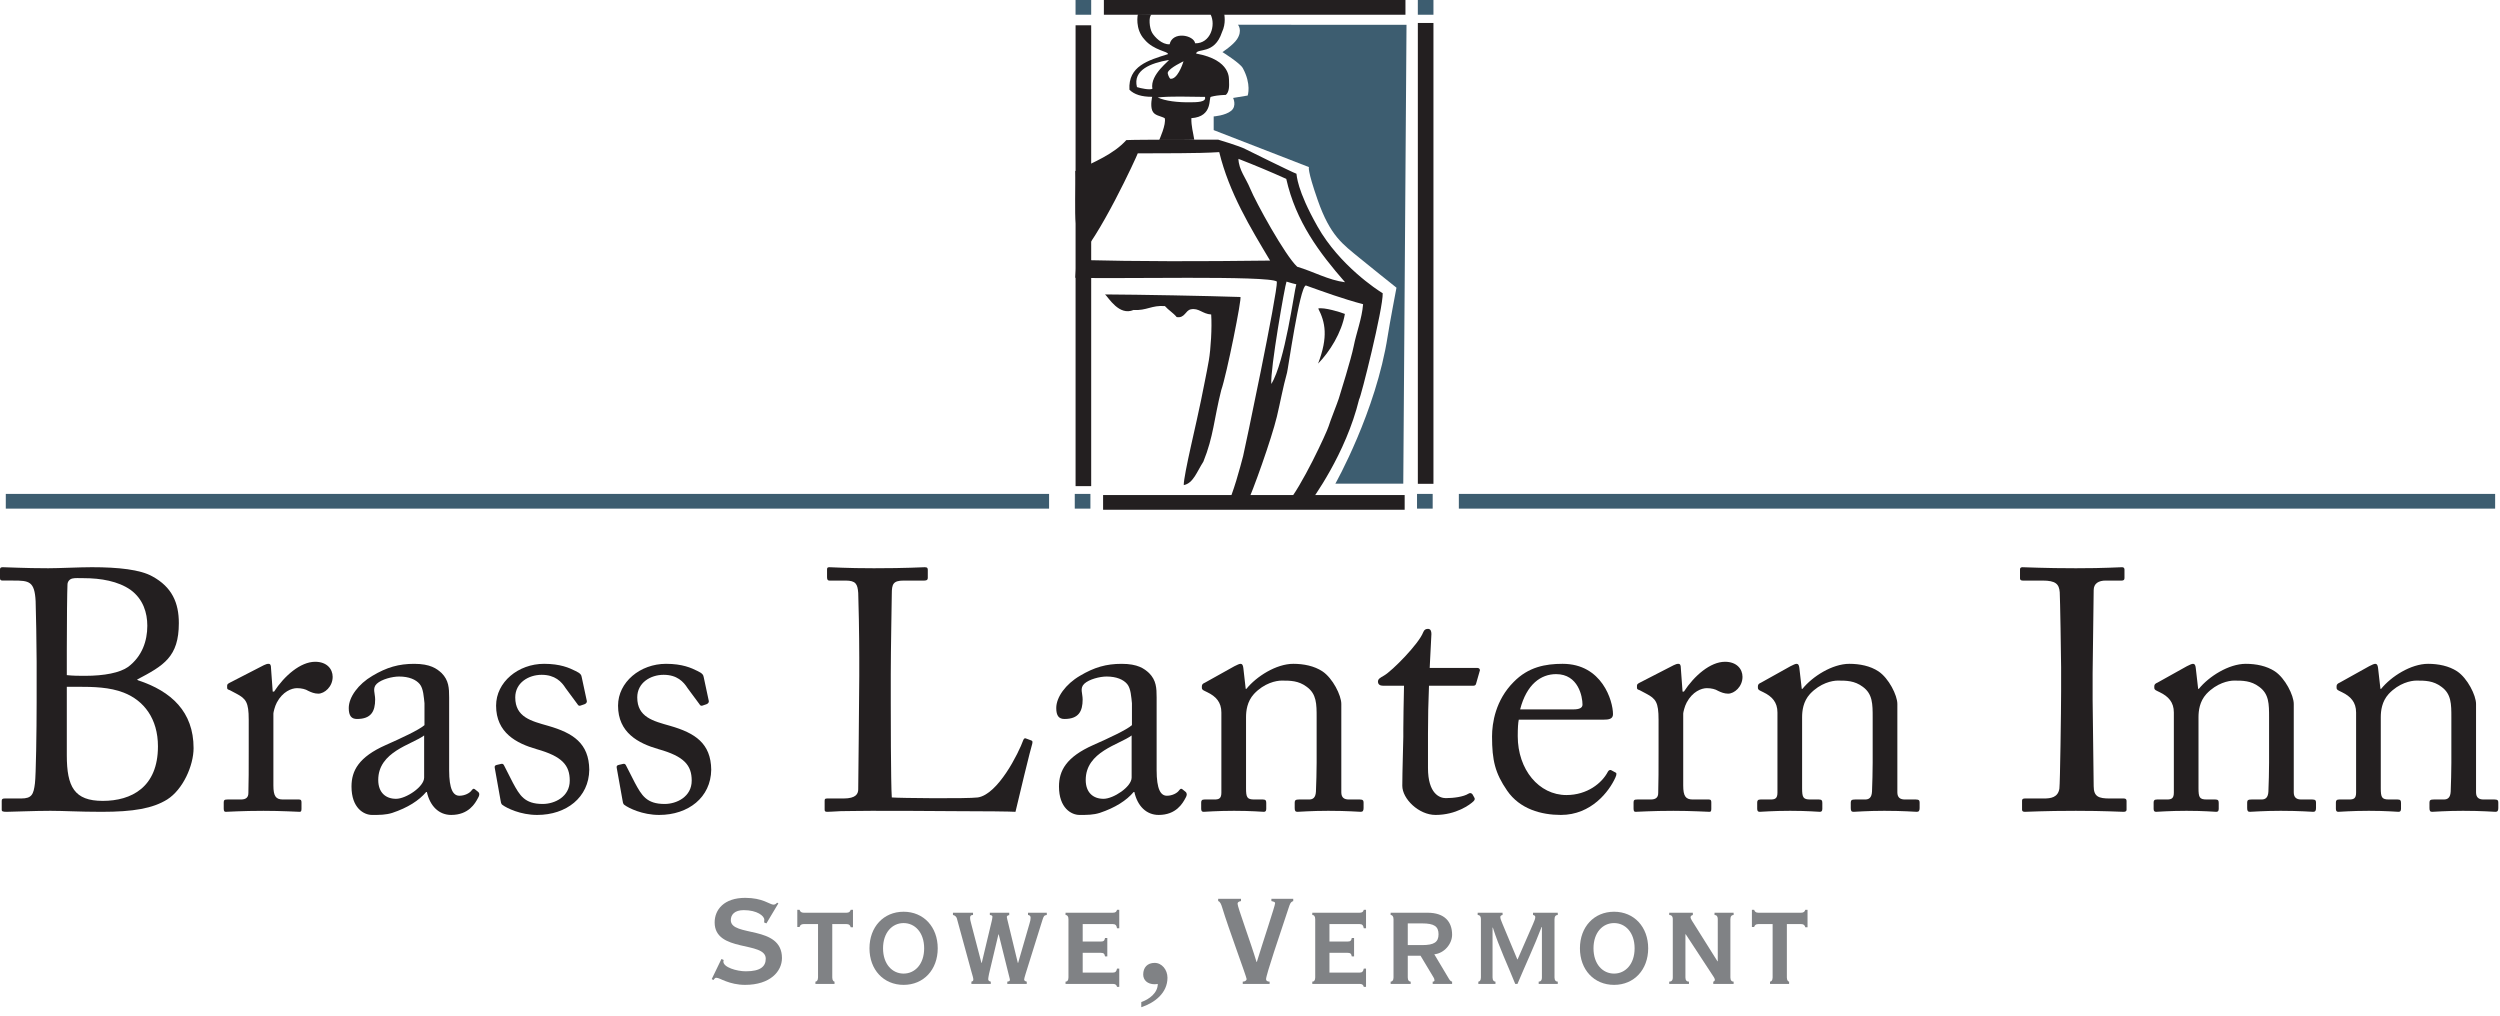 <?xml version="1.0" encoding="UTF-8"?>
<!-- Generated by Pixelmator Pro 2.4.5 -->
<svg width="278" height="113" viewBox="0 0 278 113" xmlns="http://www.w3.org/2000/svg" xmlns:xlink="http://www.w3.org/1999/xlink">
    <g id="Group">
        <g id="logo">
            <g id="g1">
                <path id="Path" fill="#3d5d70" fill-rule="evenodd" stroke="none" d="M 116.658 54.923 L 0.644 54.923 L 0.644 56.559 L 116.658 56.559 Z"/>
            </g>
            <g id="g2">
                <path id="path1" fill="#231f20" stroke="none" d="M 7.429 78.732 L 7.429 83.989 C 7.429 87.495 8.266 89.058 11.426 89.058 C 14.627 89.058 17.564 87.533 17.564 82.999 C 17.564 79.912 16 77.893 13.753 77.019 C 12.19 76.411 10.399 76.37 8.647 76.37 L 7.429 76.37 L 7.429 78.732 Z M 7.429 75.074 C 8.152 75.152 8.8 75.152 9.447 75.152 C 11.619 75.152 13.334 74.807 14.247 74.16 C 15.811 72.982 16.381 71.265 16.381 69.587 C 16.381 68.139 15.923 66.616 14.513 65.588 C 13.143 64.633 11.239 64.292 9.295 64.292 C 8.763 64.292 8.342 64.256 8.039 64.332 C 7.732 64.407 7.503 64.673 7.503 65.015 C 7.466 65.779 7.429 69.093 7.429 72.257 L 7.429 75.074 Z M 4.074 73.588 C 4.074 72.183 3.999 67.531 3.962 66.847 C 3.847 64.633 3.236 64.559 1.484 64.559 L 0.303 64.559 C 0.075 64.559 -0.001 64.481 -0.001 64.292 L -0.001 63.341 C -0.001 63.15 0.075 63.073 0.303 63.073 C 0.914 63.073 2.627 63.189 5.371 63.189 C 6.591 63.189 8.875 63.073 10.21 63.073 C 13.18 63.073 15.618 63.341 16.953 64.099 C 19.125 65.284 19.887 67.034 19.887 69.285 C 19.887 73.054 18.21 74.008 15.238 75.571 L 15.353 75.649 C 19.05 76.866 21.526 79.148 21.526 83.19 C 21.526 85.135 20.344 87.797 18.591 88.903 C 16.992 89.898 14.818 90.275 11.315 90.275 C 8.685 90.275 7.199 90.163 5.598 90.163 C 3.693 90.163 1.446 90.275 0.723 90.275 C 0.266 90.275 0.191 90.2 0.191 90.048 L 0.191 89.058 C 0.191 88.867 0.266 88.791 0.532 88.791 L 2.361 88.791 C 3.542 88.791 3.732 88.335 3.884 87.115 C 3.999 86.24 4.074 81.209 4.074 78.084 L 4.074 73.588 Z"/>
            </g>
            <g id="g3">
                <path id="path2" fill="#231f20" stroke="none" d="M 27.658 80.028 C 27.658 78.085 27.353 77.702 26.288 77.135 L 25.562 76.751 C 25.335 76.675 25.258 76.636 25.258 76.485 L 25.258 76.255 C 25.258 76.104 25.335 76.028 25.562 75.913 L 29.333 73.972 C 29.562 73.858 29.715 73.817 29.868 73.817 C 30.099 73.817 30.135 74.05 30.135 74.274 L 30.325 76.906 L 30.477 76.906 C 31.621 75.152 33.411 73.589 35.049 73.589 C 36.344 73.589 36.992 74.391 36.992 75.264 C 36.992 76.37 36.078 77.135 35.391 77.135 C 34.973 77.135 34.593 76.978 34.287 76.829 C 33.984 76.636 33.526 76.523 33.03 76.523 C 32.421 76.523 31.43 76.906 30.782 78.124 C 30.553 78.541 30.401 79.229 30.401 79.342 L 30.401 87.344 C 30.401 88.525 30.668 88.904 31.467 88.904 L 33.259 88.904 C 33.486 88.904 33.526 89.019 33.526 89.245 L 33.526 89.933 C 33.526 90.164 33.486 90.275 33.335 90.275 C 33.105 90.275 31.354 90.164 29.295 90.164 C 26.934 90.164 25.335 90.275 25.105 90.275 C 24.954 90.275 24.878 90.2 24.878 89.898 L 24.878 89.245 C 24.878 88.98 24.954 88.904 25.296 88.904 L 26.782 88.904 C 27.353 88.904 27.62 88.677 27.62 88.182 C 27.658 86.926 27.658 85.59 27.658 83.608 L 27.658 80.028 Z"/>
            </g>
            <g id="g4">
                <path id="path3" fill="#231f20" stroke="none" d="M 47.164 81.782 C 45.792 82.811 42.06 83.573 42.06 86.732 C 42.06 88.142 42.898 88.828 44.039 88.828 C 45.145 88.828 47.164 87.495 47.164 86.467 L 47.164 81.782 Z M 49.945 85.63 C 49.945 87.797 50.402 88.486 51.089 88.486 C 51.697 88.486 52.23 88.182 52.423 87.916 C 52.573 87.726 52.651 87.647 52.803 87.762 L 53.184 88.068 C 53.299 88.182 53.375 88.372 53.144 88.752 C 52.843 89.327 52.119 90.621 50.175 90.621 C 48.803 90.621 47.812 89.632 47.469 88.068 L 47.392 88.068 C 46.593 89.019 45.335 89.82 43.622 90.393 C 42.898 90.621 42.209 90.621 41.373 90.621 C 40.459 90.621 39.087 89.857 39.087 87.46 C 39.087 85.702 39.886 84.185 42.898 82.848 C 44.612 82.089 46.593 81.17 47.202 80.636 L 47.202 78.2 C 47.126 77.551 47.089 76.562 46.668 76.065 C 46.25 75.571 45.487 75.23 44.381 75.23 C 43.622 75.23 42.44 75.532 41.905 76.028 C 41.373 76.523 41.717 77.093 41.717 77.778 C 41.717 79.115 41.259 79.95 39.697 79.95 C 39.087 79.95 38.782 79.608 38.782 78.733 C 38.782 77.514 39.849 76.065 41.412 75.152 C 43.011 74.199 44.343 73.818 46.06 73.818 C 47.849 73.818 48.573 74.353 49.109 74.847 C 49.906 75.649 49.945 76.523 49.945 77.551 L 49.945 85.63 Z"/>
            </g>
            <g id="g5">
                <path id="path4" fill="#231f20" stroke="none" d="M 55.888 89.516 C 55.698 89.401 55.698 89.168 55.658 88.98 L 55.012 85.362 C 54.973 85.17 55.089 85.094 55.24 85.058 L 55.737 84.943 C 55.888 84.904 56.004 84.98 56.079 85.17 L 57.03 87.039 C 57.793 88.445 58.325 89.401 60.346 89.401 C 61.679 89.401 63.356 88.601 63.356 86.808 C 63.356 85.094 62.517 84.105 59.661 83.305 C 57.411 82.658 55.165 81.477 55.165 78.467 C 55.165 75.839 57.641 73.817 60.498 73.817 C 62.325 73.817 63.318 74.274 64.004 74.617 C 64.576 74.882 64.652 75.075 64.688 75.305 L 65.26 77.969 C 65.26 78.124 65.185 78.235 64.993 78.312 L 64.537 78.467 C 64.385 78.507 64.31 78.467 64.194 78.277 L 62.898 76.523 C 62.441 75.8 61.717 75.039 60.232 75.039 C 58.783 75.039 57.296 75.913 57.296 77.551 C 57.296 79.764 59.089 80.18 60.956 80.713 C 63.738 81.512 65.491 82.658 65.527 85.59 C 65.491 88.677 62.974 90.621 59.735 90.621 C 57.87 90.621 56.345 89.857 55.888 89.516"/>
            </g>
            <g id="g6">
                <path id="path5" fill="#231f20" stroke="none" d="M 69.452 89.516 C 69.26 89.401 69.26 89.168 69.222 88.98 L 68.575 85.362 C 68.537 85.17 68.652 85.094 68.803 85.058 L 69.298 84.943 C 69.452 84.904 69.565 84.98 69.641 85.17 L 70.594 87.039 C 71.356 88.445 71.889 89.401 73.908 89.401 C 75.243 89.401 76.918 88.601 76.918 86.808 C 76.918 85.094 76.079 84.105 73.224 83.305 C 70.975 82.658 68.727 81.477 68.727 78.467 C 68.727 75.839 71.204 73.817 74.061 73.817 C 75.89 73.817 76.879 74.274 77.566 74.617 C 78.137 74.882 78.213 75.075 78.254 75.305 L 78.823 77.969 C 78.823 78.124 78.747 78.235 78.556 78.312 L 78.1 78.467 C 77.948 78.507 77.872 78.467 77.758 78.277 L 76.46 76.523 C 76.004 75.8 75.281 75.039 73.794 75.039 C 72.346 75.039 70.862 75.913 70.862 77.551 C 70.862 79.764 72.651 80.18 74.517 80.713 C 77.3 81.512 79.051 82.658 79.089 85.59 C 79.051 88.677 76.537 90.621 73.3 90.621 C 71.431 90.621 69.908 89.857 69.452 89.516"/>
            </g>
            <g id="g7">
                <path id="path6" fill="#231f20" stroke="none" d="M 95.55 73.094 C 95.55 70.658 95.472 66.616 95.435 65.934 C 95.359 64.942 95.167 64.56 94.024 64.56 L 92.234 64.56 C 92.004 64.56 91.967 64.372 91.967 64.18 L 91.967 63.341 C 91.967 63.15 92.004 63.074 92.234 63.074 C 92.653 63.074 94.024 63.189 97.187 63.189 C 100.883 63.189 102.482 63.074 102.826 63.074 C 103.13 63.074 103.17 63.189 103.17 63.378 L 103.17 64.257 C 103.17 64.446 103.093 64.56 102.787 64.56 L 100.501 64.56 C 99.32 64.56 99.168 64.942 99.168 66.045 C 99.168 66.542 99.054 72.294 99.054 74.963 L 99.054 78.235 C 99.054 78.885 99.054 87.116 99.168 88.677 C 100.006 88.752 107.55 88.828 108.731 88.677 C 110.978 88.336 113.263 83.763 113.797 82.276 C 113.874 82.124 113.952 82.048 114.104 82.124 L 114.712 82.351 C 114.826 82.429 114.826 82.466 114.789 82.697 C 114.676 82.963 113.15 89.245 112.922 90.275 C 112.427 90.237 109.456 90.2 106.064 90.2 C 102.673 90.164 98.938 90.164 96.881 90.164 C 95.396 90.164 94.29 90.2 93.491 90.2 C 92.728 90.237 92.272 90.275 92.004 90.275 C 91.738 90.275 91.7 90.2 91.7 90.013 L 91.7 89.059 C 91.7 88.867 91.738 88.792 91.967 88.792 L 93.796 88.792 C 95.205 88.792 95.435 88.259 95.435 87.762 C 95.435 87.039 95.55 77.551 95.55 75.23 L 95.55 73.094 Z"/>
            </g>
            <g id="g8">
                <path id="path7" fill="#231f20" stroke="none" d="M 125.837 81.782 C 124.466 82.811 120.732 83.573 120.732 86.732 C 120.732 88.142 121.568 88.828 122.712 88.828 C 123.817 88.828 125.837 87.495 125.837 86.467 L 125.837 81.782 Z M 128.617 85.63 C 128.617 87.797 129.075 88.486 129.761 88.486 C 130.371 88.486 130.904 88.182 131.093 87.916 C 131.247 87.726 131.323 87.647 131.476 87.762 L 131.856 88.068 C 131.97 88.182 132.047 88.372 131.819 88.752 C 131.514 89.327 130.789 90.621 128.846 90.621 C 127.475 90.621 126.485 89.632 126.141 88.068 L 126.064 88.068 C 125.265 89.019 124.007 89.82 122.294 90.393 C 121.568 90.621 120.883 90.621 120.046 90.621 C 119.133 90.621 117.759 89.857 117.759 87.46 C 117.759 85.702 118.561 84.185 121.568 82.848 C 123.285 82.089 125.265 81.17 125.872 80.636 L 125.872 78.2 C 125.798 77.551 125.76 76.562 125.341 76.065 C 124.923 75.571 124.16 75.23 123.055 75.23 C 122.294 75.23 121.113 75.532 120.579 76.028 C 120.046 76.523 120.39 77.093 120.39 77.778 C 120.39 79.115 119.932 79.95 118.37 79.95 C 117.759 79.95 117.455 79.608 117.455 78.733 C 117.455 77.514 118.521 76.065 120.083 75.152 C 121.683 74.199 123.018 73.818 124.731 73.818 C 126.521 73.818 127.246 74.353 127.779 74.847 C 128.581 75.649 128.617 76.523 128.617 77.551 L 128.617 85.63 Z"/>
            </g>
            <g id="g9">
                <path id="path8" fill="#231f20" stroke="none" d="M 149.154 88.104 C 149.154 88.716 149.496 88.903 149.99 88.903 L 151.208 88.903 C 151.553 88.903 151.63 89.019 151.63 89.244 L 151.63 89.856 C 151.63 90.126 151.553 90.275 151.326 90.275 C 151.056 90.275 149.877 90.163 147.705 90.163 C 145.761 90.163 144.543 90.275 144.276 90.275 C 144.046 90.275 143.971 90.163 143.971 89.856 L 143.971 89.244 C 143.971 88.98 144.088 88.903 144.467 88.903 L 145.57 88.903 C 145.99 88.903 146.293 88.716 146.332 88.03 C 146.371 87.039 146.41 85.819 146.41 84.827 L 146.41 79.799 C 146.41 78.276 146.41 77.17 145.304 76.37 C 144.391 75.682 143.474 75.682 142.524 75.682 C 141.914 75.682 140.581 75.948 139.439 77.17 C 138.677 78.011 138.559 79.039 138.559 79.764 L 138.559 87.647 C 138.559 88.677 138.677 88.903 139.477 88.903 L 140.428 88.903 C 140.733 88.903 140.807 89.019 140.807 89.285 L 140.807 89.933 C 140.807 90.163 140.733 90.275 140.541 90.275 C 140.278 90.275 139.247 90.163 137.227 90.163 C 135.284 90.163 134.064 90.275 133.836 90.275 C 133.647 90.275 133.571 90.163 133.571 89.933 L 133.571 89.244 C 133.571 89.019 133.647 88.903 133.952 88.903 L 135.057 88.903 C 135.551 88.903 135.817 88.791 135.817 88.141 L 135.817 79.229 C 135.817 78.084 135.209 77.437 134.256 76.978 L 133.952 76.829 C 133.685 76.712 133.647 76.6 133.647 76.485 L 133.647 76.294 C 133.647 76.104 133.798 75.988 133.989 75.913 L 137.265 74.085 C 137.57 73.934 137.8 73.817 137.952 73.817 C 138.142 73.817 138.218 73.971 138.258 74.274 L 138.523 76.6 L 138.602 76.6 C 139.705 75.23 141.914 73.817 143.818 73.817 C 144.962 73.817 146.142 74.05 147.058 74.657 C 148.198 75.418 149.154 77.324 149.154 78.276 L 149.154 88.104 Z"/>
            </g>
            <g id="g10">
                <path id="path9" fill="#231f20" stroke="none" d="M 158.792 85.401 C 158.792 88.259 160.087 88.752 160.772 88.752 C 161.649 88.752 162.754 88.601 163.287 88.259 C 163.476 88.142 163.631 88.182 163.745 88.336 L 163.936 88.677 C 164.049 88.828 163.975 88.98 163.859 89.096 C 163.476 89.477 161.915 90.621 159.632 90.621 C 157.764 90.621 155.936 88.828 155.936 87.379 C 155.936 85.819 156.049 82.466 156.049 81.935 L 156.049 81.096 C 156.049 80.412 156.088 77.858 156.126 76.255 L 153.801 76.255 C 153.457 76.255 153.23 76.104 153.23 75.8 C 153.23 75.496 153.457 75.379 153.917 75.115 C 154.829 74.582 157.764 71.607 158.26 70.31 C 158.372 70.011 158.564 69.93 158.792 69.93 C 159.096 69.93 159.173 70.2 159.173 70.506 L 158.982 74.274 L 164.276 74.274 C 164.507 74.274 164.621 74.466 164.544 74.617 L 164.163 75.948 C 164.124 76.146 164.049 76.255 163.823 76.255 L 158.904 76.255 C 158.829 78.011 158.792 79.836 158.792 81.591 L 158.792 85.401 Z"/>
            </g>
            <g id="g11">
                <path id="path10" fill="#231f20" stroke="none" d="M 174.946 78.885 C 175.669 78.885 175.974 78.697 175.974 78.35 C 175.974 77.475 175.517 74.963 173.039 74.963 C 171.366 74.963 169.763 76.065 169.039 78.885 L 174.946 78.885 Z M 168.887 80.028 C 168.812 80.372 168.773 80.982 168.773 81.858 C 168.773 85.59 171.135 88.409 174.185 88.409 C 176.507 88.409 178.145 87.074 178.794 85.819 C 178.868 85.668 179.02 85.59 179.138 85.63 L 179.63 85.896 C 179.744 85.932 179.822 86.05 179.63 86.467 C 178.942 87.993 176.964 90.621 173.573 90.621 C 171.402 90.621 169.001 89.974 167.592 87.916 C 166.256 85.972 165.915 84.562 165.915 81.895 C 165.915 80.412 166.298 77.858 168.316 75.839 C 169.954 74.161 171.857 73.817 173.762 73.817 C 178.145 73.817 179.365 77.934 179.365 79.418 C 179.365 79.95 178.907 80.028 178.297 80.028 L 168.887 80.028 Z"/>
            </g>
            <g id="g12">
                <path id="path11" fill="#231f20" stroke="none" d="M 184.432 80.028 C 184.432 78.085 184.127 77.702 183.06 77.135 L 182.336 76.751 C 182.109 76.675 182.031 76.636 182.031 76.485 L 182.031 76.255 C 182.031 76.104 182.109 76.028 182.336 75.913 L 186.11 73.972 C 186.337 73.858 186.485 73.817 186.641 73.817 C 186.868 73.817 186.907 74.05 186.907 74.274 L 187.099 76.906 L 187.251 76.906 C 188.393 75.152 190.184 73.589 191.822 73.589 C 193.117 73.589 193.766 74.391 193.766 75.264 C 193.766 76.37 192.851 77.135 192.166 77.135 C 191.748 77.135 191.365 76.978 191.06 76.829 C 190.755 76.636 190.297 76.523 189.805 76.523 C 189.195 76.523 188.205 76.906 187.557 78.124 C 187.326 78.541 187.174 79.229 187.174 79.342 L 187.174 87.344 C 187.174 88.525 187.439 88.904 188.241 88.904 L 190.032 88.904 C 190.259 88.904 190.297 89.019 190.297 89.245 L 190.297 89.933 C 190.297 90.164 190.259 90.275 190.106 90.275 C 189.879 90.275 188.127 90.164 186.071 90.164 C 183.709 90.164 182.109 90.275 181.879 90.275 C 181.726 90.275 181.652 90.2 181.652 89.898 L 181.652 89.245 C 181.652 88.98 181.726 88.904 182.07 88.904 L 183.556 88.904 C 184.127 88.904 184.393 88.677 184.393 88.182 C 184.432 86.926 184.432 85.59 184.432 83.608 L 184.432 80.028 Z"/>
            </g>
            <g id="g13">
                <path id="path12" fill="#231f20" stroke="none" d="M 210.986 88.104 C 210.986 88.716 211.331 88.903 211.823 88.903 L 213.043 88.903 C 213.387 88.903 213.462 89.019 213.462 89.244 L 213.462 89.856 C 213.462 90.126 213.387 90.275 213.157 90.275 C 212.891 90.275 211.71 90.163 209.536 90.163 C 207.596 90.163 206.376 90.275 206.111 90.275 C 205.88 90.275 205.805 90.163 205.805 89.856 L 205.805 89.244 C 205.805 88.98 205.919 88.903 206.302 88.903 L 207.405 88.903 C 207.824 88.903 208.128 88.716 208.167 88.03 C 208.206 87.039 208.241 85.819 208.241 84.827 L 208.241 79.799 C 208.241 78.276 208.241 77.17 207.139 76.37 C 206.22 75.682 205.309 75.682 204.355 75.682 C 203.745 75.682 202.415 75.948 201.27 77.17 C 200.507 78.011 200.394 79.039 200.394 79.764 L 200.394 87.647 C 200.394 88.677 200.507 88.903 201.305 88.903 L 202.262 88.903 C 202.568 88.903 202.643 89.019 202.643 89.285 L 202.643 89.933 C 202.643 90.163 202.568 90.275 202.376 90.275 C 202.11 90.275 201.082 90.163 199.06 90.163 C 197.116 90.163 195.897 90.275 195.671 90.275 C 195.479 90.275 195.4 90.163 195.4 89.933 L 195.4 89.244 C 195.4 89.019 195.479 88.903 195.783 88.903 L 196.89 88.903 C 197.387 88.903 197.653 88.791 197.653 88.141 L 197.653 79.229 C 197.653 78.084 197.043 77.437 196.089 76.978 L 195.783 76.829 C 195.518 76.712 195.479 76.6 195.479 76.485 L 195.479 76.294 C 195.479 76.104 195.631 75.988 195.823 75.913 L 199.1 74.085 C 199.401 73.934 199.632 73.817 199.784 73.817 C 199.976 73.817 200.05 73.971 200.088 74.274 L 200.355 76.6 L 200.433 76.6 C 201.536 75.23 203.745 73.817 205.649 73.817 C 206.795 73.817 207.976 74.05 208.887 74.657 C 210.033 75.418 210.986 77.324 210.986 78.276 L 210.986 88.104 Z"/>
            </g>
            <g id="g14">
                <path id="path13" fill="#231f20" stroke="none" d="M 229.196 74.199 C 229.196 73.285 229.083 66.426 229.043 65.856 C 228.97 64.942 228.586 64.56 227.139 64.56 L 224.93 64.56 C 224.738 64.56 224.625 64.481 224.625 64.332 L 224.625 63.302 C 224.625 63.15 224.738 63.074 224.892 63.074 C 225.348 63.074 227.292 63.189 230.835 63.189 C 234.225 63.189 235.445 63.074 235.977 63.074 C 236.168 63.074 236.242 63.189 236.242 63.341 L 236.242 64.292 C 236.242 64.481 236.129 64.56 235.937 64.56 L 234.15 64.56 C 233.388 64.56 232.817 64.863 232.817 65.627 C 232.817 66.008 232.7 74.427 232.7 74.882 L 232.7 77.819 C 232.7 78.2 232.817 86.998 232.817 87.42 C 232.817 88.601 233.388 88.792 234.608 88.792 L 236.168 88.792 C 236.359 88.792 236.473 88.867 236.473 89.059 L 236.473 90.048 C 236.473 90.2 236.359 90.275 236.129 90.275 C 235.671 90.275 234.15 90.164 230.835 90.164 C 227.213 90.164 225.575 90.275 225.157 90.275 C 224.965 90.275 224.852 90.2 224.852 90.048 L 224.852 89.019 C 224.852 88.867 224.965 88.792 225.157 88.792 L 227.292 88.792 C 228.054 88.792 228.852 88.677 229.005 87.687 C 229.083 87.116 229.196 78.885 229.196 76.866 L 229.196 74.199 Z"/>
            </g>
            <g id="g15">
                <path id="path14" fill="#231f20" stroke="none" d="M 255.066 88.104 C 255.066 88.716 255.41 88.903 255.902 88.903 L 257.123 88.903 C 257.467 88.903 257.54 89.019 257.54 89.244 L 257.54 89.856 C 257.54 90.126 257.467 90.275 257.24 90.275 C 256.97 90.275 255.789 90.163 253.619 90.163 C 251.676 90.163 250.456 90.275 250.19 90.275 C 249.963 90.275 249.885 90.163 249.885 89.856 L 249.885 89.244 C 249.885 88.98 249.998 88.903 250.377 88.903 L 251.484 88.903 C 251.903 88.903 252.207 88.716 252.246 88.03 C 252.286 87.039 252.321 85.819 252.321 84.827 L 252.321 79.799 C 252.321 78.276 252.321 77.17 251.218 76.37 C 250.303 75.682 249.388 75.682 248.434 75.682 C 247.829 75.682 246.495 75.948 245.349 77.17 C 244.587 78.011 244.473 79.039 244.473 79.764 L 244.473 87.647 C 244.473 88.677 244.587 88.903 245.389 88.903 L 246.338 88.903 C 246.648 88.903 246.722 89.019 246.722 89.285 L 246.722 89.933 C 246.722 90.163 246.648 90.275 246.455 90.275 C 246.19 90.275 245.162 90.163 243.144 90.163 C 241.201 90.163 239.98 90.275 239.75 90.275 C 239.558 90.275 239.483 90.163 239.483 89.933 L 239.483 89.244 C 239.483 89.019 239.558 88.903 239.863 88.903 L 240.965 88.903 C 241.467 88.903 241.732 88.791 241.732 88.141 L 241.732 79.229 C 241.732 78.084 241.122 77.437 240.168 76.978 L 239.863 76.829 C 239.598 76.712 239.558 76.6 239.558 76.485 L 239.558 76.294 C 239.558 76.104 239.71 75.988 239.902 75.913 L 243.178 74.085 C 243.484 73.934 243.711 73.817 243.867 73.817 C 244.055 73.817 244.133 73.971 244.168 74.274 L 244.434 76.6 L 244.512 76.6 C 245.619 75.23 247.829 73.817 249.732 73.817 C 250.874 73.817 252.055 74.05 252.97 74.657 C 254.112 75.418 255.066 77.324 255.066 78.276 L 255.066 88.104 Z"/>
            </g>
            <g id="g16">
                <path id="path15" fill="#231f20" stroke="none" d="M 275.336 88.104 C 275.336 88.716 275.676 88.903 276.172 88.903 L 277.389 88.903 C 277.737 88.903 277.811 89.019 277.811 89.244 L 277.811 89.856 C 277.811 90.126 277.737 90.275 277.506 90.275 C 277.24 90.275 276.055 90.163 273.886 90.163 C 271.942 90.163 270.722 90.275 270.457 90.275 C 270.229 90.275 270.156 90.163 270.156 89.856 L 270.156 89.244 C 270.156 88.98 270.268 88.903 270.647 88.903 L 271.755 88.903 C 272.173 88.903 272.477 88.716 272.517 88.03 C 272.552 87.039 272.591 85.819 272.591 84.827 L 272.591 79.799 C 272.591 78.276 272.591 77.17 271.485 76.37 C 270.574 75.682 269.659 75.682 268.704 75.682 C 268.094 75.682 266.761 75.948 265.619 77.17 C 264.857 78.011 264.743 79.039 264.743 79.764 L 264.743 87.647 C 264.743 88.677 264.857 88.903 265.659 88.903 L 266.608 88.903 C 266.914 88.903 266.992 89.019 266.992 89.285 L 266.992 89.933 C 266.992 90.163 266.914 90.275 266.722 90.275 C 266.456 90.275 265.427 90.163 263.41 90.163 C 261.466 90.163 260.247 90.275 260.016 90.275 C 259.828 90.275 259.751 90.163 259.751 89.933 L 259.751 89.244 C 259.751 89.019 259.828 88.903 260.133 88.903 L 261.235 88.903 C 261.732 88.903 261.998 88.791 261.998 88.141 L 261.998 79.229 C 261.998 78.084 261.388 77.437 260.438 76.978 L 260.133 76.829 C 259.867 76.712 259.828 76.6 259.828 76.485 L 259.828 76.294 C 259.828 76.104 259.981 75.988 260.168 75.913 L 263.449 74.085 C 263.75 73.934 263.981 73.817 264.133 73.817 C 264.325 73.817 264.399 73.971 264.439 74.274 L 264.704 76.6 L 264.783 76.6 C 265.886 75.23 268.094 73.817 270.002 73.817 C 271.144 73.817 272.325 74.05 273.24 74.657 C 274.382 75.418 275.336 77.324 275.336 78.276 L 275.336 88.104 Z"/>
            </g>
            <g id="g17">
                <path id="path16" fill="#231f20" fill-rule="evenodd" stroke="none" d="M 149.552 34.909 C 149.194 36.987 147.86 39.124 146.57 40.433 C 147.721 37.427 147.365 35.824 146.587 34.304 C 147.222 34.148 149.077 34.715 149.552 34.909"/>
            </g>
            <g id="g18">
                <path id="path17" fill="#231f20" fill-rule="evenodd" stroke="none" d="M 144.252 29.663 C 142.903 28.428 139.63 22.465 139.02 20.969 C 138.549 19.812 137.749 18.886 137.714 17.663 C 139.53 18.369 141.304 19.11 143.032 19.891 C 144.096 24.641 146.716 28.109 149.57 31.384 C 147.729 31.154 146.032 30.185 144.252 29.663 M 141.37 42.7 C 141.229 41.118 142.9 31.634 143.061 31.315 C 143.677 31.507 143.748 31.514 144.148 31.614 C 143.908 32.377 142.9 40.208 141.37 42.7 M 119.699 28.905 C 122.14 26.689 126.429 17.362 126.518 17.053 C 129.231 17.028 133.075 17.08 135.579 16.916 C 136.689 21.462 139.048 25.315 141.233 28.977 C 133.326 29.074 126.88 29.086 119.699 28.905 M 153.756 32.607 C 153.148 32.246 148.952 29.501 146.52 25.208 C 144.172 21.065 144.213 19.475 144.164 19.319 C 143.65 19.141 138.509 16.589 138.498 16.585 C 137.868 16.243 135.475 15.534 135.475 15.534 C 135.475 15.534 126.328 15.511 125.245 15.58 C 123.851 17.136 121.649 18.03 119.576 19.029 C 119.635 20.943 119.464 23.427 119.663 24.983 C 119.663 24.979 119.663 24.979 119.664 24.993 C 119.663 24.988 119.663 24.984 119.663 24.983 C 119.661 25.057 119.796 28.922 119.576 30.881 C 123.839 31.048 141.161 30.602 141.989 31.313 C 142.082 32.539 138.365 50.232 138.235 50.713 C 137.948 51.807 137.118 54.979 136.4 56.301 L 138.61 56.086 C 139.306 54.663 141.39 48.811 141.989 46.328 C 142.375 44.71 142.662 43.087 143.118 41.442 C 143.192 41.313 144.522 31.871 145.21 31.743 C 147.278 32.482 149.332 33.233 151.576 33.828 C 151.445 35.442 150.837 36.961 150.532 38.498 C 150.239 39.949 149.042 43.771 148.874 44.317 C 148.724 44.799 147.897 46.871 147.74 47.408 C 147.563 48.018 144.715 54.215 143.026 56.086 L 145.467 56.194 C 145.965 55.455 149.637 50.529 151.138 44.389 C 151.29 44.344 153.815 34.281 153.756 32.607"/>
            </g>
            <g id="g19">
                <path id="path18" fill="#231f20" fill-rule="evenodd" stroke="none" d="M 129.953 6.671 C 130.219 6.642 127.839 8.253 128.146 9.877 C 127.834 10.026 126.858 9.823 126.43 9.686 C 125.949 7.784 127.974 7.011 129.953 6.671 M 131.61 6.816 C 131.472 7.254 130.888 8.881 130.129 8.755 C 130.036 8.687 129.797 8.212 129.866 8.038 C 130.064 7.533 131.61 6.816 131.61 6.816 M 133.989 10.775 C 134.203 11.389 132.967 11.363 132.439 11.373 C 130.986 11.401 129.573 11.237 128.732 10.837 C 130.3 10.674 132.037 10.761 133.989 10.775 M 125.594 9.975 C 126.114 10.505 126.954 10.771 128.122 10.765 C 128.122 10.765 127.898 11.682 128.122 12.276 C 128.345 12.871 129.026 12.871 129.517 13.139 C 129.711 13.807 128.906 15.563 128.906 15.563 C 128.906 15.563 132.57 15.573 132.802 15.534 C 132.676 14.719 132.46 14.038 132.48 13.139 C 134.948 12.976 134.361 10.789 134.661 10.765 C 135.049 10.659 135.47 10.583 136.317 10.55 C 136.686 10.229 136.698 9.619 136.667 8.97 C 136.633 8.83 136.97 6.673 133.005 5.953 C 133.128 5.31 135.047 6.121 135.882 3.582 C 136.367 2.56 136.129 1.655 136.143 1.57 C 135.853 1.57 134.628 1.449 134.617 1.608 C 135.224 2.797 134.608 4.847 132.901 4.816 C 132.751 3.897 130.391 3.432 130.061 4.926 C 129.206 4.972 128.405 4.125 128.122 3.653 C 127.801 3.118 127.715 1.838 128.033 1.642 C 128.162 1.566 127.548 1.594 126.552 1.57 C 126.499 1.575 126.197 3.236 127.251 4.372 C 128.278 5.633 129.997 5.723 129.866 6.024 C 127.672 6.708 125.436 7.355 125.594 9.975"/>
            </g>
            <g id="g20">
                <path id="path19" fill="#231f20" fill-rule="evenodd" stroke="none" d="M 135.801 43.386 C 134.993 46.59 134.951 48.535 133.814 51.335 C 133.082 52.479 132.68 53.748 131.633 53.941 C 131.612 52.845 133.132 46.686 133.551 44.529 C 133.811 43.183 134.158 41.606 134.423 40.074 C 134.637 38.84 134.784 36.436 134.684 34.971 C 133.7 34.909 133.313 34.215 132.416 34.398 C 131.81 34.521 131.752 35.415 130.846 35.258 C 130.476 34.799 129.932 34.484 129.539 34.038 C 128.061 33.919 127.503 34.564 126.052 34.468 C 124.448 35.155 123.285 33.11 122.887 32.74 C 126.785 32.764 134.248 32.899 137.93 33.026 C 138.134 33.034 136.405 41.679 135.801 43.386"/>
            </g>
            <g id="g21">
                <path id="path20" fill="#231f20" fill-rule="evenodd" stroke="none" d="M 121.34 2.812 L 119.604 2.812 L 119.604 54.058 L 121.34 54.058 Z"/>
            </g>
            <g id="g22">
                <path id="path21" fill="#231f20" fill-rule="evenodd" stroke="none" d="M 156.287 -3.8e-05 L 122.751 -3.8e-05 L 122.751 1.639 L 156.287 1.639 Z"/>
            </g>
            <g id="g23">
                <path id="path22" fill="#3d5d70" fill-rule="evenodd" stroke="none" d="M 121.34 -3.8e-05 L 119.601 -3.8e-05 L 119.601 1.639 L 121.34 1.639 Z"/>
            </g>
            <g id="g24">
                <path id="path23" fill="#3d5d70" fill-rule="evenodd" stroke="none" d="M 137.663 2.751 C 137.663 2.751 138.205 3.379 137.556 4.362 C 137.116 5.029 135.935 5.791 135.935 5.791 C 135.935 5.791 137.894 7.011 138.205 7.583 C 139.177 9.371 138.743 10.623 138.743 10.623 L 137.123 10.891 C 137.123 10.891 137.556 11.786 136.908 12.319 C 136.258 12.859 134.962 12.947 134.962 12.947 L 134.962 14.468 L 145.557 18.582 C 145.557 18.582 145.333 18.828 146.528 22.247 C 147.936 26.271 149.341 27.166 151.178 28.686 C 151.898 29.284 155.287 31.993 155.287 31.993 C 155.287 31.993 154.52 36.015 154.314 37.361 C 153.015 45.765 148.49 53.787 148.49 53.787 L 156.044 53.787 L 156.404 2.761 L 137.663 2.751 Z"/>
            </g>
            <g id="g25">
                <path id="path24" fill="#231f20" fill-rule="evenodd" stroke="none" d="M 156.198 55.049 L 122.664 55.049 L 122.664 56.684 L 156.198 56.684 Z"/>
            </g>
            <g id="g26">
                <path id="path25" fill="#3d5d70" fill-rule="evenodd" stroke="none" d="M 121.254 54.923 L 119.514 54.923 L 119.514 56.559 L 121.254 56.559 Z"/>
            </g>
            <g id="g27">
                <path id="path26" fill="#231f20" fill-rule="evenodd" stroke="none" d="M 159.4 2.554 L 157.664 2.554 L 157.664 53.8 L 159.4 53.8 Z"/>
            </g>
            <g id="g28">
                <path id="path27" fill="#3d5d70" fill-rule="evenodd" stroke="none" d="M 159.4 -3.8e-05 L 157.662 -3.8e-05 L 157.662 1.639 L 159.4 1.639 Z"/>
            </g>
            <g id="g29">
                <path id="path28" fill="#3d5d70" fill-rule="evenodd" stroke="none" d="M 159.314 54.923 L 157.573 54.923 L 157.573 56.559 L 159.314 56.559 Z"/>
            </g>
            <g id="g30">
                <path id="path29" fill="#808285" stroke="none" d="M 80.223 106.641 L 80.474 106.751 C 80.459 106.823 80.438 106.875 80.438 106.93 C 80.438 107.562 81.913 108.009 82.941 108.009 C 84.594 108.009 85.151 107.45 85.151 106.604 C 85.151 104.627 79.469 105.939 79.469 102.576 C 79.469 101.154 80.509 99.841 82.871 99.841 C 83.82 99.841 84.521 100.021 85.025 100.219 C 85.529 100.418 85.82 100.597 86 100.597 C 86.197 100.597 86.304 100.506 86.412 100.378 L 86.556 100.453 L 85.225 102.682 L 84.972 102.576 C 84.972 102.519 84.99 102.375 84.99 102.271 C 84.99 101.855 84.199 101.207 82.707 101.207 C 81.681 101.207 81.266 101.714 81.266 102.324 C 81.266 104.23 86.954 102.827 86.954 106.533 C 86.954 108.009 85.657 109.518 82.85 109.518 C 81.987 109.518 81.266 109.323 80.728 109.121 C 80.152 108.911 79.899 108.726 79.629 108.726 C 79.52 108.726 79.448 108.838 79.325 108.979 L 79.145 108.873 L 80.223 106.641 Z"/>
            </g>
            <g id="g31">
                <path id="path30" fill="#808285" stroke="none" d="M 88.66 103.079 L 88.66 101.17 L 88.912 101.17 C 88.966 101.35 89.076 101.495 89.378 101.495 L 94.132 101.495 C 94.437 101.495 94.543 101.35 94.599 101.17 L 94.851 101.17 L 94.851 103.114 L 94.599 103.114 C 94.543 102.899 94.437 102.757 94.132 102.757 L 92.548 102.757 L 92.548 108.696 C 92.548 109.034 92.708 109.159 92.799 109.159 L 92.799 109.411 L 90.675 109.411 L 90.675 109.159 C 90.801 109.159 90.965 109.034 90.965 108.696 L 90.965 102.757 L 89.378 102.757 C 89.076 102.757 88.966 102.899 88.912 103.079 L 88.66 103.079 Z"/>
            </g>
            <g id="g32">
                <path id="path31" fill="#808285" stroke="none" d="M 100.481 108.263 C 101.739 108.263 102.766 107.215 102.766 105.454 C 102.766 103.692 101.739 102.646 100.481 102.646 C 99.221 102.646 98.195 103.692 98.195 105.454 C 98.195 107.215 99.221 108.263 100.481 108.263 M 100.481 101.385 C 102.711 101.385 104.275 103.078 104.275 105.454 C 104.275 107.829 102.711 109.518 100.481 109.518 C 98.249 109.518 96.686 107.829 96.686 105.454 C 96.686 103.078 98.249 101.385 100.481 101.385"/>
            </g>
            <g id="g33">
                <path id="path32" fill="#808285" stroke="none" d="M 108.2 101.495 L 108.2 101.745 C 108.001 101.745 107.876 101.818 107.876 102.035 C 107.876 102.271 107.911 102.395 108.02 102.808 L 109.135 107.073 L 109.17 107.073 L 110.269 102.467 C 110.303 102.302 110.359 102.107 110.359 101.946 C 110.359 101.818 110.284 101.782 110.07 101.745 L 110.07 101.495 L 112.227 101.495 L 112.227 101.766 C 112.087 101.766 111.958 101.855 111.958 101.964 C 111.958 102.072 112.032 102.302 112.102 102.608 L 113.182 107.073 L 113.217 107.073 L 114.476 102.719 C 114.569 102.414 114.605 102.25 114.605 102.053 C 114.605 101.839 114.476 101.766 114.315 101.745 L 114.315 101.495 L 116.403 101.495 L 116.403 101.745 C 116.099 101.782 116.06 101.874 115.919 102.302 L 114.045 108.297 C 113.937 108.639 113.886 108.854 113.886 108.926 C 113.886 109.052 114.01 109.121 114.175 109.159 L 114.175 109.411 L 112.012 109.411 L 112.012 109.159 C 112.192 109.144 112.302 109.071 112.302 108.979 C 112.302 108.838 112.208 108.584 112.157 108.332 L 111.058 103.906 L 111.023 103.906 L 109.98 108.297 C 109.928 108.584 109.889 108.764 109.889 108.873 C 109.889 109.018 109.964 109.121 110.175 109.159 L 110.175 109.411 L 108.02 109.411 L 108.02 109.159 C 108.161 109.121 108.235 109.071 108.235 108.926 C 108.235 108.747 108.146 108.494 108.001 107.974 L 106.401 102.122 C 106.366 101.979 106.202 101.782 105.967 101.745 L 105.967 101.495 L 108.2 101.495 Z"/>
            </g>
            <g id="g34">
                <path id="path33" fill="#808285" stroke="none" d="M 118.813 102.215 C 118.813 101.874 118.668 101.745 118.488 101.745 L 118.488 101.495 L 123.744 101.495 C 124.048 101.495 124.158 101.385 124.213 101.17 L 124.462 101.17 L 124.462 103.222 L 124.213 103.222 C 124.158 102.899 124.048 102.757 123.744 102.757 L 120.396 102.757 L 120.396 104.699 L 122.414 104.699 C 122.719 104.699 122.824 104.606 122.879 104.304 L 123.133 104.304 L 123.133 106.352 L 122.879 106.352 C 122.824 106.048 122.719 105.954 122.414 105.954 L 120.396 105.954 L 120.396 108.154 L 123.744 108.154 C 124.048 108.154 124.158 108.01 124.213 107.705 L 124.462 107.705 L 124.462 109.738 L 124.213 109.738 C 124.158 109.518 124.048 109.411 123.744 109.411 L 118.488 109.411 L 118.488 109.159 C 118.668 109.159 118.813 109.034 118.813 108.696 L 118.813 102.215 Z"/>
            </g>
            <g id="g35">
                <path id="path34" fill="#808285" stroke="none" d="M 126.91 111.431 C 127.79 111.124 128.744 110.42 128.744 109.412 C 128.638 109.427 128.529 109.448 128.4 109.448 C 127.59 109.448 127.125 108.98 127.125 108.369 C 127.125 107.578 127.59 107.073 128.4 107.073 C 129.194 107.073 129.823 107.83 129.823 108.726 C 129.823 110.42 128.4 111.515 126.91 112.004 L 126.91 111.431 Z"/>
            </g>
            <g id="g36">
                <path id="path35" fill="#808285" stroke="none" d="M 138.193 109.411 L 138.193 109.159 C 138.443 109.159 138.627 109.018 138.627 108.873 C 138.627 108.654 136.59 103.187 135.909 100.922 C 135.8 100.56 135.675 100.254 135.46 100.2 L 135.46 99.948 L 137.998 99.948 L 137.998 100.2 C 137.708 100.254 137.618 100.345 137.618 100.506 C 137.618 100.866 139.111 104.895 139.725 106.967 L 139.761 106.967 C 140.441 104.734 141.794 100.705 141.794 100.433 C 141.794 100.326 141.7 100.271 141.38 100.2 L 141.38 99.948 L 143.808 99.948 L 143.808 100.2 C 143.502 100.306 143.448 100.506 143.303 100.937 C 142.334 103.853 140.785 108.406 140.785 108.891 C 140.785 109.051 140.926 109.159 141.18 109.159 L 141.18 109.411 L 138.193 109.411 Z"/>
            </g>
            <g id="g37">
                <path id="path36" fill="#808285" stroke="none" d="M 146.252 102.215 C 146.252 101.874 146.11 101.745 145.927 101.745 L 145.927 101.495 L 151.182 101.495 C 151.488 101.495 151.597 101.385 151.652 101.17 L 151.902 101.17 L 151.902 103.222 L 151.652 103.222 C 151.597 102.899 151.488 102.757 151.182 102.757 L 147.835 102.757 L 147.835 104.699 L 149.85 104.699 C 150.158 104.699 150.264 104.606 150.318 104.304 L 150.573 104.304 L 150.573 106.352 L 150.318 106.352 C 150.264 106.048 150.158 105.954 149.85 105.954 L 147.835 105.954 L 147.835 108.154 L 151.182 108.154 C 151.488 108.154 151.597 108.01 151.652 107.705 L 151.902 107.705 L 151.902 109.738 L 151.652 109.738 C 151.597 109.518 151.488 109.411 151.182 109.411 L 145.927 109.411 L 145.927 109.159 C 146.11 109.159 146.252 109.034 146.252 108.696 L 146.252 102.215 Z"/>
            </g>
            <g id="g38">
                <path id="path37" fill="#808285" stroke="none" d="M 156.544 105.094 L 158.147 105.094 C 159.495 105.094 159.965 104.752 159.965 103.89 C 159.965 103.024 159.495 102.682 158.147 102.682 L 156.544 102.682 L 156.544 105.094 Z M 154.639 109.411 L 154.639 109.159 C 154.8 109.159 154.959 109.034 154.959 108.696 L 154.959 102.215 C 154.959 101.874 154.8 101.745 154.639 101.745 L 154.639 101.495 L 158.741 101.495 C 160.626 101.495 161.474 102.482 161.474 103.942 C 161.474 104.969 160.594 106.011 159.495 106.118 L 160.989 108.621 C 161.204 108.979 161.259 109.105 161.474 109.159 L 161.474 109.411 L 159.315 109.411 L 159.315 109.159 C 159.421 109.159 159.514 109.121 159.514 109.018 C 159.514 108.925 159.495 108.821 159.37 108.621 L 157.967 106.281 L 156.544 106.281 L 156.544 108.696 C 156.544 109.034 156.707 109.159 156.868 109.159 L 156.868 109.411 L 154.639 109.411 Z"/>
            </g>
            <g id="g39">
                <path id="path38" fill="#808285" stroke="none" d="M 164.391 109.411 L 164.391 109.159 C 164.517 109.159 164.677 109.034 164.677 108.696 L 164.677 102.215 C 164.677 101.874 164.517 101.745 164.317 101.745 L 164.317 101.495 L 167.086 101.495 L 167.086 101.745 C 166.925 101.782 166.835 101.839 166.835 101.979 C 166.835 102.144 166.925 102.374 167.07 102.719 L 168.724 106.678 L 168.759 106.678 L 170.487 102.719 C 170.647 102.359 170.722 102.144 170.722 101.979 C 170.722 101.839 170.632 101.782 170.472 101.745 L 170.472 101.495 L 173.224 101.495 L 173.224 101.745 C 173.025 101.745 172.861 101.874 172.861 102.215 L 172.861 108.696 C 172.861 109.034 173.025 109.159 173.224 109.159 L 173.224 109.411 L 171.101 109.411 L 171.101 109.159 C 171.297 109.159 171.461 109.034 171.461 108.696 L 171.461 103.079 L 171.426 103.079 C 170.582 105.291 169.623 107.307 168.743 109.411 L 168.493 109.411 C 167.699 107.417 166.691 105.311 166.006 103.151 L 165.971 103.151 L 165.971 108.696 C 165.971 109.034 166.135 109.159 166.296 109.159 L 166.296 109.411 L 164.391 109.411 Z"/>
            </g>
            <g id="g40">
                <path id="path39" fill="#808285" stroke="none" d="M 179.485 108.263 C 180.744 108.263 181.768 107.215 181.768 105.454 C 181.768 103.692 180.744 102.646 179.485 102.646 C 178.221 102.646 177.197 103.692 177.197 105.454 C 177.197 107.215 178.221 108.263 179.485 108.263 M 179.485 101.385 C 181.713 101.385 183.278 103.078 183.278 105.454 C 183.278 107.829 181.713 109.518 179.485 109.518 C 177.251 109.518 175.688 107.829 175.688 105.454 C 175.688 103.078 177.251 101.385 179.485 101.385"/>
            </g>
            <g id="g41">
                <path id="path40" fill="#808285" stroke="none" d="M 185.619 109.411 L 185.619 109.159 C 185.849 109.159 186.014 109.034 186.014 108.696 L 186.014 102.215 C 186.014 101.874 185.849 101.745 185.619 101.745 L 185.619 101.495 L 188.244 101.495 L 188.244 101.745 C 188.063 101.802 187.992 101.874 187.992 101.997 C 187.973 102.161 188.282 102.591 188.392 102.771 L 190.981 106.893 L 191.016 106.893 L 191.016 102.215 C 191.016 101.874 190.855 101.745 190.656 101.745 L 190.656 101.495 L 192.779 101.495 L 192.779 101.745 C 192.579 101.745 192.419 101.874 192.419 102.215 L 192.419 108.696 C 192.419 109.034 192.579 109.159 192.779 109.159 L 192.779 109.411 L 190.515 109.411 L 190.515 109.159 C 190.621 109.144 190.691 109.034 190.691 108.964 C 190.691 108.873 190.636 108.726 190.495 108.532 L 187.454 103.89 L 187.419 103.89 L 187.419 108.696 C 187.419 109.034 187.578 109.159 187.813 109.159 L 187.813 109.411 L 185.619 109.411 Z"/>
            </g>
            <g id="g42">
                <path id="path41" fill="#808285" stroke="none" d="M 194.812 103.079 L 194.812 101.17 L 195.062 101.17 C 195.117 101.35 195.227 101.495 195.531 101.495 L 200.282 101.495 C 200.587 101.495 200.693 101.35 200.751 101.17 L 200.998 101.17 L 200.998 103.114 L 200.751 103.114 C 200.693 102.899 200.587 102.757 200.282 102.757 L 198.699 102.757 L 198.699 108.696 C 198.699 109.034 198.859 109.159 198.949 109.159 L 198.949 109.411 L 196.826 109.411 L 196.826 109.159 C 196.951 109.159 197.116 109.034 197.116 108.696 L 197.116 102.757 L 195.531 102.757 C 195.227 102.757 195.117 102.899 195.062 103.079 L 194.812 103.079 Z"/>
            </g>
            <g id="g43">
                <path id="path42" fill="#3d5d70" fill-rule="evenodd" stroke="none" d="M 277.459 54.923 L 162.224 54.923 L 162.224 56.559 L 277.459 56.559 Z"/>
            </g>
        </g>
    </g>
</svg>
